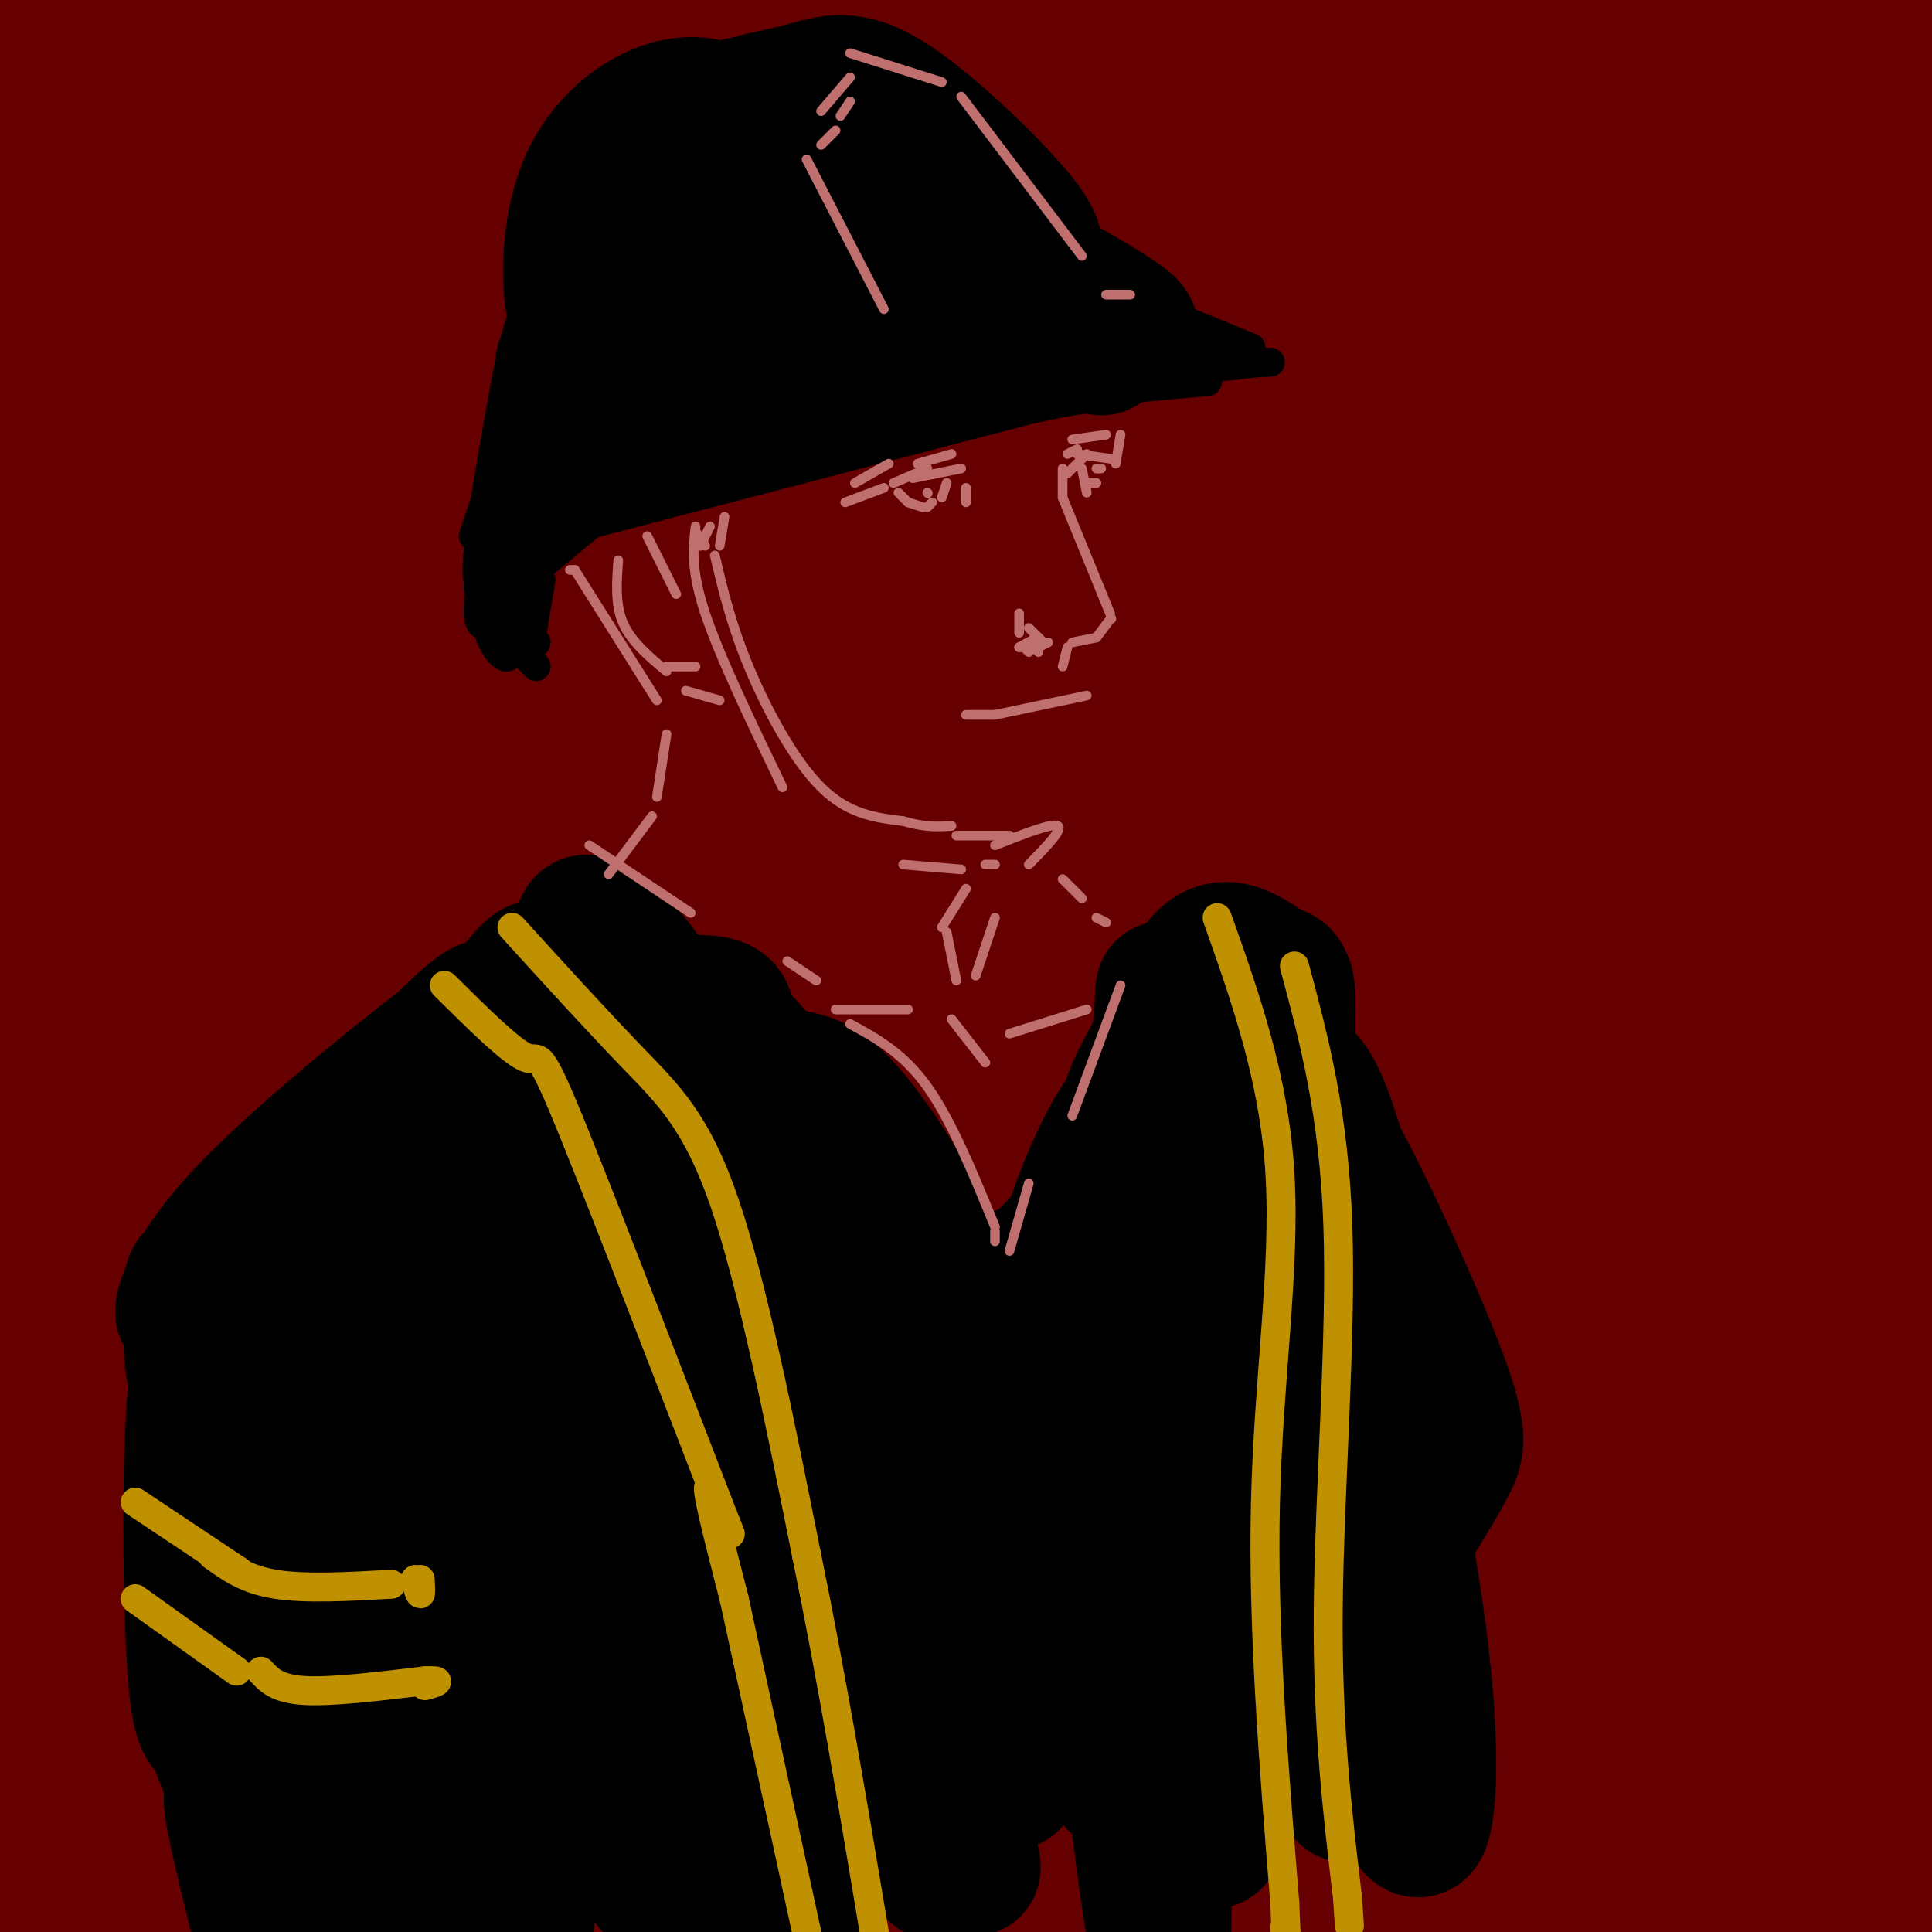 <svg viewBox='0 0 400 400' version='1.1' xmlns='http://www.w3.org/2000/svg' xmlns:xlink='http://www.w3.org/1999/xlink'><g fill='none' stroke='rgb(102,0,0)' stroke-width='1200' stroke-linecap='round' stroke-linejoin='round'><path d='M154,105c0.000,0.000 -1.000,1.000 -1,1'/></g>
<g fill='none' stroke='rgb(0,0,0)' stroke-width='28' stroke-linecap='round' stroke-linejoin='round'><path d='M161,40c0.000,0.000 -3.000,0.000 -3,0'/><path d='M158,40c-9.678,7.240 -19.355,14.481 -22,16c-2.645,1.519 1.743,-2.682 4,-5c2.257,-2.318 2.384,-2.751 -2,2c-4.384,4.751 -13.278,14.686 -5,13c8.278,-1.686 33.729,-14.992 39,-19c5.271,-4.008 -9.637,1.284 -17,2c-7.363,0.716 -7.182,-3.142 -7,-7'/><path d='M148,42c5.857,-2.434 24.000,-5.018 26,-7c2.000,-1.982 -12.141,-3.363 -21,-2c-8.859,1.363 -12.435,5.468 -11,5c1.435,-0.468 7.880,-5.511 4,-2c-3.880,3.511 -18.087,15.576 -23,24c-4.913,8.424 -0.533,13.206 1,12c1.533,-1.206 0.221,-8.402 0,-13c-0.221,-4.598 0.651,-6.600 5,-12c4.349,-5.400 12.174,-14.200 20,-23'/><path d='M149,24c5.284,-4.116 8.493,-2.907 19,2c10.507,4.907 28.311,13.511 34,16c5.689,2.489 -0.738,-1.138 -2,-2c-1.262,-0.862 2.639,1.039 4,3c1.361,1.961 0.180,3.980 -1,6'/><path d='M195,42c-2.561,-4.398 -5.121,-8.795 -11,-11c-5.879,-2.205 -15.075,-2.217 -22,-1c-6.925,1.217 -11.579,3.663 -15,10c-3.421,6.337 -5.608,16.565 -6,18c-0.392,1.435 1.010,-5.921 1,-6c-0.010,-0.079 -1.431,7.120 0,9c1.431,1.880 5.716,-1.560 10,-5'/><path d='M156,33c0.233,-2.247 0.466,-4.493 -2,-7c-2.466,-2.507 -7.630,-5.274 -14,-4c-6.370,1.274 -13.944,6.589 -18,15c-4.056,8.411 -4.592,19.918 -3,28c1.592,8.082 5.312,12.738 7,13c1.688,0.262 1.344,-3.869 1,-8'/><path d='M127,70c-0.205,-6.333 -1.219,-18.166 -3,-19c-1.781,-0.834 -4.331,9.332 -5,18c-0.669,8.668 0.543,15.840 2,17c1.457,1.160 3.158,-3.690 4,-11c0.842,-7.310 0.823,-17.078 -1,-17c-1.823,0.078 -5.451,10.002 -7,16c-1.549,5.998 -1.018,8.070 0,10c1.018,1.930 2.523,3.718 5,4c2.477,0.282 5.924,-0.942 8,-6c2.076,-5.058 2.780,-13.950 6,-20c3.220,-6.050 8.958,-9.258 13,-11c4.042,-1.742 6.390,-2.017 12,0c5.610,2.017 14.481,6.325 18,9c3.519,2.675 1.685,3.717 -2,5c-3.685,1.283 -9.223,2.807 -9,3c0.223,0.193 6.207,-0.945 6,-1c-0.207,-0.055 -6.603,0.972 -13,2'/><path d='M161,69c-4.082,0.644 -7.786,1.255 -9,0c-1.214,-1.255 0.063,-4.377 0,-4c-0.063,0.377 -1.467,4.252 0,3c1.467,-1.252 5.805,-7.631 11,-14c5.195,-6.369 11.249,-12.729 8,-18c-3.249,-5.271 -15.800,-9.453 -18,-12c-2.200,-2.547 5.952,-3.459 12,-5c6.048,-1.541 9.992,-3.712 18,1c8.008,4.712 20.079,16.307 26,23c5.921,6.693 5.692,8.484 5,11c-0.692,2.516 -1.846,5.758 -3,9'/><path d='M211,63c-11.139,2.744 -37.487,5.105 -48,7c-10.513,1.895 -5.190,3.325 -3,5c2.190,1.675 1.249,3.594 4,4c2.751,0.406 9.195,-0.700 8,-1c-1.195,-0.300 -10.027,0.207 -10,-1c0.027,-1.207 8.915,-4.128 4,-1c-4.915,3.128 -23.631,12.304 -31,14c-7.369,1.696 -3.391,-4.087 -3,-6c0.391,-1.913 -2.804,0.043 -6,2'/><path d='M126,86c-2.833,2.167 -6.917,6.583 -11,11'/><path d='M119,98c0.000,0.000 92.000,-24.000 92,-24'/><path d='M211,74c18.178,-4.000 17.622,-2.000 17,-2c-0.622,0.000 -1.311,-2.000 -2,-4'/><path d='M222,60c5.667,3.333 11.333,6.667 12,8c0.667,1.333 -3.667,0.667 -8,0'/><path d='M211,72c0.000,0.000 -33.000,7.000 -33,7'/><path d='M149,222c0.000,0.000 21.000,22.000 21,22'/><path d='M151,219c-6.883,-6.036 -13.765,-12.073 -18,-14c-4.235,-1.927 -5.822,0.255 -7,2c-1.178,1.745 -1.949,3.055 4,11c5.949,7.945 18.616,22.527 17,21c-1.616,-1.527 -17.516,-19.162 -17,-26c0.516,-6.838 17.447,-2.880 24,3c6.553,5.880 2.730,13.680 6,24c3.270,10.320 13.635,23.160 24,36'/><path d='M184,276c-1.700,0.237 -17.950,-17.169 -26,-30c-8.050,-12.831 -7.901,-21.087 -10,-25c-2.099,-3.913 -6.447,-3.483 -14,-9c-7.553,-5.517 -18.309,-16.980 -9,-1c9.309,15.980 38.685,59.402 44,66c5.315,6.598 -13.432,-23.627 -22,-39c-8.568,-15.373 -6.956,-15.894 -3,-15c3.956,0.894 10.257,3.202 10,2c-0.257,-1.202 -7.074,-5.915 -5,-4c2.074,1.915 13.037,10.457 24,19'/><path d='M173,240c7.933,6.352 15.766,12.732 22,22c6.234,9.268 10.869,21.426 6,17c-4.869,-4.426 -19.243,-25.434 -24,-34c-4.757,-8.566 0.104,-4.691 6,5c5.896,9.691 12.827,25.197 15,31c2.173,5.803 -0.414,1.901 -3,-2'/><path d='M186,264c6.917,16.208 13.833,32.417 17,31c3.167,-1.417 2.583,-20.458 6,-28c3.417,-7.542 10.833,-3.583 14,-3c3.167,0.583 2.083,-2.208 1,-5'/><path d='M220,257c-4.800,4.911 -9.600,9.822 -4,4c5.600,-5.822 21.600,-22.378 29,-31c7.400,-8.622 6.200,-9.311 5,-10'/><path d='M237,233c3.010,-5.283 6.019,-10.566 8,-16c1.981,-5.434 2.932,-11.020 0,-8c-2.932,3.020 -9.749,14.647 -11,19c-1.251,4.353 3.063,1.434 5,-6c1.937,-7.434 1.497,-19.383 2,-17c0.503,2.383 1.949,19.097 -3,36c-4.949,16.903 -16.294,33.996 -19,32c-2.706,-1.996 3.228,-23.079 10,-36c6.772,-12.921 14.382,-17.680 16,-19c1.618,-1.320 -2.757,0.798 -3,1c-0.243,0.202 3.645,-1.514 5,-1c1.355,0.514 0.178,3.257 -1,6'/><path d='M246,224c-2.695,9.126 -8.932,28.941 -10,32c-1.068,3.059 3.034,-10.639 4,-12c0.966,-1.361 -1.205,9.616 0,11c1.205,1.384 5.784,-6.825 9,-14c3.216,-7.175 5.068,-13.315 1,-4c-4.068,9.315 -14.057,34.085 -19,46c-4.943,11.915 -4.841,10.976 -6,11c-1.159,0.024 -3.580,1.012 -6,2'/><path d='M149,219c5.444,1.509 10.888,3.018 15,4c4.112,0.982 6.892,1.436 13,9c6.108,7.564 15.546,22.237 11,22c-4.546,-0.237 -23.074,-15.383 -31,-26c-7.926,-10.617 -5.249,-16.705 -7,-19c-1.751,-2.295 -7.929,-0.799 -13,-2c-5.071,-1.201 -9.036,-5.101 -13,-9'/><path d='M124,198c-2.571,-1.105 -2.499,0.634 -3,-1c-0.501,-1.634 -1.575,-6.641 1,-6c2.575,0.641 8.798,6.932 12,12c3.202,5.068 3.384,8.915 4,12c0.616,3.085 1.666,5.407 -4,3c-5.666,-2.407 -18.047,-9.545 -22,-9c-3.953,0.545 0.524,8.772 5,17'/><path d='M117,226c0.028,0.731 -2.401,-5.941 -2,-4c0.401,1.941 3.631,12.496 3,11c-0.631,-1.496 -5.125,-15.043 -6,-24c-0.875,-8.957 1.868,-13.326 -8,-1c-9.868,12.326 -32.346,41.346 -32,41c0.346,-0.346 23.516,-30.057 28,-38c4.484,-7.943 -9.718,5.884 -10,7c-0.282,1.116 13.355,-10.477 7,-6c-6.355,4.477 -32.703,25.026 -46,39c-13.297,13.974 -13.543,21.373 -13,21c0.543,-0.373 1.876,-8.517 2,-7c0.124,1.517 -0.961,12.694 0,18c0.961,5.306 3.969,4.742 9,3c5.031,-1.742 12.085,-4.661 16,-6c3.915,-1.339 4.690,-1.097 7,-7c2.310,-5.903 6.155,-17.952 10,-30'/><path d='M82,243c-3.882,10.053 -18.587,50.185 -22,60c-3.413,9.815 4.466,-10.689 5,-11c0.534,-0.311 -6.277,19.569 -9,29c-2.723,9.431 -1.357,8.414 2,5c3.357,-3.414 8.704,-9.223 11,-28c2.296,-18.777 1.541,-50.521 0,-41c-1.541,9.521 -3.867,60.307 -9,64c-5.133,3.693 -13.071,-39.709 -17,-41c-3.929,-1.291 -3.848,39.527 -3,59c0.848,19.473 2.464,17.600 4,20c1.536,2.400 2.992,9.071 6,12c3.008,2.929 7.569,2.115 8,3c0.431,0.885 -3.269,3.469 -3,2c0.269,-1.469 4.505,-6.991 7,-16c2.495,-9.009 3.247,-21.504 4,-34'/><path d='M66,326c3.641,-23.991 10.744,-66.969 11,-61c0.256,5.969 -6.334,60.886 -8,90c-1.666,29.114 1.594,32.426 2,30c0.406,-2.426 -2.041,-10.591 -2,-5c0.041,5.591 2.569,24.937 5,6c2.431,-18.937 4.763,-76.158 9,-112c4.237,-35.842 10.378,-50.304 13,-41c2.622,9.304 1.724,42.376 2,40c0.276,-2.376 1.727,-40.200 1,-20c-0.727,20.200 -3.631,98.423 -4,135c-0.369,36.577 1.796,31.508 1,4c-0.796,-27.508 -4.554,-77.456 -6,-105c-1.446,-27.544 -0.582,-32.685 2,-25c2.582,7.685 6.880,28.196 10,53c3.120,24.804 5.060,53.902 7,83'/><path d='M109,398c-1.254,-4.557 -7.889,-57.448 -9,-87c-1.111,-29.552 3.304,-35.764 6,-37c2.696,-1.236 3.675,2.505 5,1c1.325,-1.505 2.996,-8.255 9,20c6.004,28.255 16.341,91.514 15,95c-1.341,3.486 -14.359,-52.802 -20,-84c-5.641,-31.198 -3.907,-37.307 -2,-39c1.907,-1.693 3.985,1.029 4,-1c0.015,-2.029 -2.032,-8.810 7,6c9.032,14.810 29.144,51.210 32,54c2.856,2.790 -11.544,-28.031 -8,-16c3.544,12.031 25.033,66.914 26,68c0.967,1.086 -18.589,-51.626 -28,-82c-9.411,-30.374 -8.677,-38.409 -3,-33c5.677,5.409 16.298,24.264 17,25c0.702,0.736 -8.514,-16.647 -8,-14c0.514,2.647 10.757,25.323 21,48'/><path d='M173,322c4.386,11.609 4.851,16.631 12,33c7.149,16.369 20.982,44.083 15,26c-5.982,-18.083 -31.779,-81.964 -42,-107c-10.221,-25.036 -4.867,-11.226 -3,-3c1.867,8.226 0.248,10.867 -2,14c-2.248,3.133 -5.125,6.758 -5,7c0.125,0.242 3.250,-2.899 3,-3c-0.250,-0.101 -3.876,2.837 -7,4c-3.124,1.163 -5.744,0.550 -8,-7c-2.256,-7.550 -4.146,-22.038 -4,-30c0.146,-7.962 2.328,-9.399 7,-12c4.672,-2.601 11.834,-6.365 21,18c9.166,24.365 20.337,76.859 25,98c4.663,21.141 2.819,10.927 3,-1c0.181,-11.927 2.389,-25.568 3,-21c0.611,4.568 -0.374,27.345 -1,13c-0.626,-14.345 -0.893,-65.813 2,-72c2.893,-6.187 8.947,32.906 15,72'/><path d='M207,351c2.994,18.142 2.977,27.496 1,4c-1.977,-23.496 -5.916,-79.842 -7,-82c-1.084,-2.158 0.686,49.873 5,73c4.314,23.127 11.170,17.349 -9,-4c-20.170,-21.349 -67.366,-58.268 -82,-69c-14.634,-10.732 3.296,4.724 7,7c3.704,2.276 -6.817,-8.628 -11,-16c-4.183,-7.372 -2.028,-11.213 1,-16c3.028,-4.787 6.928,-10.521 9,-14c2.072,-3.479 2.317,-4.702 5,-3c2.683,1.702 7.804,6.328 7,4c-0.804,-2.328 -7.534,-11.611 -3,-4c4.534,7.611 20.332,32.116 23,38c2.668,5.884 -7.793,-6.851 -8,-8c-0.207,-1.149 9.842,9.290 17,15c7.158,5.710 11.427,6.691 18,8c6.573,1.309 15.449,2.945 24,0c8.551,-2.945 16.775,-10.473 25,-18'/><path d='M229,266c3.356,-1.733 -0.756,2.933 -2,4c-1.244,1.067 0.378,-1.467 2,-4'/><path d='M237,223c0.546,21.405 1.092,42.810 2,44c0.908,1.190 2.177,-17.833 1,-12c-1.177,5.833 -4.800,36.524 -6,36c-1.200,-0.524 0.024,-32.262 2,-52c1.976,-19.738 4.705,-27.476 5,-27c0.295,0.476 -1.844,9.167 -1,7c0.844,-2.167 4.670,-15.190 9,-20c4.330,-4.810 9.165,-1.405 14,2'/><path d='M263,201c2.750,0.658 2.623,1.302 3,2c0.377,0.698 1.256,1.448 0,22c-1.256,20.552 -4.648,60.906 -7,69c-2.352,8.094 -3.666,-16.072 -4,-30c-0.334,-13.928 0.310,-17.619 2,-14c1.690,3.619 4.425,14.548 5,14c0.575,-0.548 -1.011,-12.574 -1,-10c0.011,2.574 1.618,19.749 0,37c-1.618,17.251 -6.463,34.578 -7,35c-0.537,0.422 3.232,-16.061 3,-10c-0.232,6.061 -4.464,34.666 -9,19c-4.536,-15.666 -9.375,-75.602 -10,-64c-0.625,11.602 2.964,94.744 3,122c0.036,27.256 -3.482,-1.372 -7,-30'/><path d='M234,363c-1.444,-8.814 -1.553,-15.850 -2,-42c-0.447,-26.150 -1.232,-71.414 4,-61c5.232,10.414 16.482,76.506 18,84c1.518,7.494 -6.696,-43.610 -11,-66c-4.304,-22.390 -4.697,-16.067 0,-23c4.697,-6.933 14.485,-27.124 21,-32c6.515,-4.876 9.758,5.562 13,16'/><path d='M277,239c6.560,11.952 16.458,33.833 21,46c4.542,12.167 3.726,14.619 2,18c-1.726,3.381 -4.363,7.690 -7,12'/><path d='M274,236c7.707,36.187 15.415,72.374 19,97c3.585,24.626 3.049,37.692 2,43c-1.049,5.308 -2.611,2.858 -6,-5c-3.389,-7.858 -8.606,-21.122 -9,-22c-0.394,-0.878 4.034,10.631 4,13c-0.034,2.369 -4.529,-4.404 -8,-27c-3.471,-22.596 -5.916,-61.017 -4,-48c1.916,13.017 8.194,77.471 7,84c-1.194,6.529 -9.859,-44.868 -12,-61c-2.141,-16.132 2.241,3.001 3,5c0.759,1.999 -2.106,-13.134 -6,-3c-3.894,10.134 -8.818,45.536 -11,60c-2.182,14.464 -1.624,7.990 -3,6c-1.376,-1.990 -4.688,0.505 -8,3'/><path d='M242,381c0.578,1.000 6.022,2.000 5,0c-1.022,-2.000 -8.511,-7.000 -16,-12'/><path d='M193,342c1.452,17.316 2.904,34.632 3,37c0.096,2.368 -1.165,-10.211 0,-7c1.165,3.211 4.756,22.211 -3,15c-7.756,-7.211 -26.857,-40.634 -35,-56c-8.143,-15.366 -5.326,-12.676 -2,2c3.326,14.676 7.163,41.338 11,68'/><path d='M167,399c-8.890,-26.206 -17.780,-52.411 -20,-59c-2.220,-6.589 2.231,6.439 3,6c0.769,-0.439 -2.144,-14.345 -4,-6c-1.856,8.345 -2.655,38.942 -3,53c-0.345,14.058 -0.236,11.577 -3,1c-2.764,-10.577 -8.400,-29.251 -12,-41c-3.600,-11.749 -5.163,-16.574 -8,-14c-2.837,2.574 -6.949,12.546 -7,9c-0.051,-3.546 3.960,-20.609 4,-8c0.040,12.609 -3.892,54.890 -14,55c-10.108,0.110 -26.394,-41.951 -32,-51c-5.606,-9.049 -0.534,14.915 0,19c0.534,4.085 -3.472,-11.708 -2,-7c1.472,4.708 8.420,29.917 9,37c0.580,7.083 -5.210,-3.958 -11,-15'/><path d='M67,378c0.500,2.167 7.250,15.083 14,28'/><path d='M79,399c-3.798,-9.702 -7.595,-19.405 -12,-27c-4.405,-7.595 -9.417,-13.083 -12,-14c-2.583,-0.917 -2.738,2.738 0,11c2.738,8.262 8.369,21.131 14,34'/><path d='M64,372c0.000,0.000 -1.000,28.000 -1,28'/><path d='M62,398c0.000,0.000 -3.000,-10.000 -3,-10'/><path d='M57,383c-3.250,-9.167 -6.500,-18.333 -6,-15c0.500,3.333 4.750,19.167 9,35'/><path d='M59,399c-0.750,-1.917 -1.500,-3.833 -1,-3c0.500,0.833 2.250,4.417 4,8'/><path d='M60,399c-5.583,-13.917 -11.167,-27.833 -12,-27c-0.833,0.833 3.083,16.417 7,32'/></g>
<g fill='none' stroke='rgb(191,144,0)' stroke-width='6' stroke-linecap='round' stroke-linejoin='round'><path d='M28,311c0.000,0.000 21.000,14.000 21,14'/><path d='M49,325c2.667,1.833 -1.167,-0.583 -5,-3'/><path d='M44,322c3.417,2.500 6.833,5.000 13,6c6.167,1.000 15.083,0.500 24,0'/><path d='M28,331c0.000,0.000 21.000,15.000 21,15'/><path d='M54,346c1.667,1.833 3.333,3.667 9,4c5.667,0.333 15.333,-0.833 25,-2'/><path d='M88,348c4.167,-0.167 2.083,0.417 0,1'/><path d='M86,327c0.417,1.500 0.833,3.000 1,3c0.167,0.000 0.083,-1.500 0,-3'/><path d='M92,204c6.986,6.930 13.971,13.860 17,15c3.029,1.140 2.100,-3.509 10,16c7.900,19.509 24.627,63.175 30,77c5.373,13.825 -0.608,-2.193 -2,-4c-1.392,-1.807 1.804,10.596 5,23'/><path d='M152,331c3.333,15.333 9.167,42.167 15,69'/><path d='M106,192c8.822,9.689 17.644,19.378 25,27c7.356,7.622 13.244,13.178 19,30c5.756,16.822 11.378,44.911 17,73'/><path d='M167,322c5.167,25.167 9.583,51.583 14,78'/><path d='M252,190c5.911,16.667 11.822,33.333 13,53c1.178,19.667 -2.378,42.333 -3,68c-0.622,25.667 1.689,54.333 4,83'/><path d='M266,394c0.667,14.667 0.333,9.833 0,5'/><path d='M268,200c4.111,15.356 8.222,30.711 9,54c0.778,23.289 -1.778,54.511 -2,79c-0.222,24.489 1.889,42.244 4,60'/><path d='M279,393c0.667,10.000 0.333,5.000 0,0'/></g>
<g fill='none' stroke='rgb(0,0,0)' stroke-width='6' stroke-linecap='round' stroke-linejoin='round'><path d='M103,93c0.000,0.000 -2.000,12.000 -2,12'/><path d='M108,81c0.000,0.000 -10.000,30.000 -10,30'/><path d='M106,72c-3.083,16.917 -6.167,33.833 -7,42c-0.833,8.167 0.583,7.583 2,7'/><path d='M106,106c-0.553,4.008 -1.107,8.015 0,7c1.107,-1.015 3.874,-7.054 4,-6c0.126,1.054 -2.389,9.200 -2,10c0.389,0.800 3.682,-5.746 4,-6c0.318,-0.254 -2.338,5.785 -2,7c0.338,1.215 3.669,-2.392 7,-6'/><path d='M123,108c0.000,0.000 -12.000,10.000 -12,10'/><path d='M111,108c-3.833,9.583 -7.667,19.167 -9,22c-1.333,2.833 -0.167,-1.083 1,-5'/><path d='M102,113c-1.429,4.798 -2.857,9.595 -3,9c-0.143,-0.595 1.000,-6.583 1,-6c0.000,0.583 -1.143,7.738 -1,11c0.143,3.262 1.571,2.631 3,2'/><path d='M103,118c-1.311,4.222 -2.622,8.444 -2,12c0.622,3.556 3.178,6.444 4,6c0.822,-0.444 -0.089,-4.222 -1,-8'/><path d='M228,81c0.000,0.000 22.000,-2.000 22,-2'/><path d='M243,77c1.756,1.111 3.511,2.222 3,0c-0.511,-2.222 -3.289,-7.778 -3,-9c0.289,-1.222 3.644,1.889 7,5'/><path d='M237,63c0.000,0.000 22.000,9.000 22,9'/><path d='M245,72c0.000,0.000 12.000,3.000 12,3'/><path d='M256,75c-2.417,0.500 -4.833,1.000 -4,1c0.833,0.000 4.917,-0.500 9,-1'/><path d='M263,75c0.000,0.000 -29.000,1.000 -29,1'/><path d='M114,109c0.000,0.000 -9.000,27.000 -9,27'/><path d='M112,120c0.000,0.000 -2.000,12.000 -2,12'/><path d='M105,132c0.000,0.000 6.000,6.000 6,6'/><path d='M108,134c0.000,0.000 3.000,-1.000 3,-1'/></g>
<g fill='none' stroke='rgb(192,111,111)' stroke-width='2' stroke-linecap='round' stroke-linejoin='round'><path d='M232,90c0.000,0.000 -1.000,6.000 -1,6'/><path d='M175,104c0.000,0.000 8.000,-3.000 8,-3'/><path d='M189,99c0.000,0.000 10.000,-2.000 10,-2'/><path d='M223,93c0.000,0.000 -2.000,1.000 -2,1'/><path d='M185,100c0.000,0.000 7.000,-3.000 7,-3'/><path d='M225,94c0.000,0.000 -4.000,4.000 -4,4'/><path d='M220,97c0.000,0.000 0.000,6.000 0,6'/><path d='M220,103c0.000,0.000 9.000,22.000 9,22'/><path d='M229,125c1.500,3.667 0.750,1.833 0,0'/><path d='M211,127c0.000,0.000 0.000,4.000 0,4'/><path d='M212,134c0.000,0.000 1.000,1.000 1,1'/><path d='M211,134c0.000,0.000 4.000,0.000 4,0'/><path d='M215,134c0.000,0.000 2.000,-1.000 2,-1'/><path d='M230,128c0.000,0.000 0.100,0.100 0.1,0.1'/><path d='M230,128c0.000,0.000 -3.000,4.000 -3,4'/><path d='M227,132c0.000,0.000 -5.000,1.000 -5,1'/><path d='M213,130c0.000,0.000 3.000,3.000 3,3'/><path d='M221,134c0.000,0.000 -1.000,4.000 -1,4'/><path d='M213,133c0.000,0.000 2.000,2.000 2,2'/><path d='M200,148c0.000,0.000 6.000,0.000 6,0'/><path d='M206,148c0.000,0.000 19.000,-4.000 19,-4'/><path d='M213,134c1.167,-1.000 2.333,-2.000 2,-2c-0.333,0.000 -2.167,1.000 -4,2'/><path d='M190,96c0.000,0.000 7.000,-2.000 7,-2'/><path d='M186,102c0.000,0.000 2.000,2.000 2,2'/><path d='M188,104c0.000,0.000 3.000,1.000 3,1'/><path d='M196,100c0.000,0.000 -1.000,3.000 -1,3'/><path d='M192,105c0.000,0.000 1.000,-1.000 1,-1'/><path d='M192,102c0.000,0.000 0.100,0.100 0.1,0.1'/><path d='M223,94c0.000,0.000 7.000,1.000 7,1'/><path d='M224,97c0.000,0.000 1.000,5.000 1,5'/><path d='M225,100c0.000,0.000 2.000,0.000 2,0'/><path d='M227,97c0.000,0.000 1.000,0.000 1,0'/><path d='M222,91c0.000,0.000 7.000,-1.000 7,-1'/><path d='M184,96c0.000,0.000 -7.000,4.000 -7,4'/><path d='M200,101c0.000,0.000 0.000,3.000 0,3'/><path d='M150,107c0.000,0.000 -1.000,6.000 -1,6'/><path d='M144,110c0.000,0.000 2.000,3.000 2,3'/><path d='M147,109c0.000,0.000 -2.000,4.000 -2,4'/><path d='M144,109c-0.500,4.500 -1.000,9.000 2,18c3.000,9.000 9.500,22.500 16,36'/><path d='M148,115c1.667,7.089 3.333,14.178 7,23c3.667,8.822 9.333,19.378 15,25c5.667,5.622 11.333,6.311 17,7'/><path d='M187,170c4.500,1.333 7.250,1.167 10,1'/><path d='M198,173c0.000,0.000 11.000,0.000 11,0'/><path d='M187,179c0.000,0.000 12.000,1.000 12,1'/><path d='M134,111c0.000,0.000 6.000,12.000 6,12'/><path d='M119,118c0.000,0.000 -1.000,0.000 -1,0'/><path d='M119,118c0.000,0.000 17.000,27.000 17,27'/><path d='M128,116c-0.333,4.583 -0.667,9.167 1,13c1.667,3.833 5.333,6.917 9,10'/><path d='M138,138c0.000,0.000 6.000,0.000 6,0'/><path d='M142,143c0.000,0.000 7.000,2.000 7,2'/><path d='M206,175c5.917,-2.333 11.833,-4.667 13,-4c1.167,0.667 -2.417,4.333 -6,8'/><path d='M206,179c0.000,0.000 -2.000,0.000 -2,0'/><path d='M122,175c0.000,0.000 21.000,14.000 21,14'/><path d='M163,199c0.000,0.000 6.000,4.000 6,4'/><path d='M176,212c5.500,3.000 11.000,6.000 16,13c5.000,7.000 9.500,18.000 14,29'/><path d='M206,255c0.000,0.000 0.000,2.000 0,2'/><path d='M232,204c0.000,0.000 -10.000,27.000 -10,27'/><path d='M213,245c0.000,0.000 -4.000,14.000 -4,14'/><path d='M200,184c0.000,0.000 -5.000,8.000 -5,8'/><path d='M196,193c0.000,0.000 2.000,10.000 2,10'/><path d='M173,209c0.000,0.000 15.000,0.000 15,0'/><path d='M197,211c0.000,0.000 7.000,9.000 7,9'/><path d='M209,214c0.000,0.000 16.000,-5.000 16,-5'/><path d='M206,190c0.000,0.000 -4.000,12.000 -4,12'/><path d='M138,152c0.000,0.000 -2.000,13.000 -2,13'/><path d='M135,169c0.000,0.000 -9.000,12.000 -9,12'/><path d='M220,182c0.000,0.000 4.000,4.000 4,4'/><path d='M227,190c0.000,0.000 2.000,1.000 2,1'/><path d='M176,21c0.000,0.000 -2.000,3.000 -2,3'/><path d='M173,27c0.000,0.000 -3.000,3.000 -3,3'/><path d='M167,33c0.000,0.000 16.000,31.000 16,31'/><path d='M176,11c0.000,0.000 19.000,6.000 19,6'/><path d='M199,20c0.000,0.000 25.000,33.000 25,33'/><path d='M176,16c0.000,0.000 -6.000,7.000 -6,7'/><path d='M229,61c0.000,0.000 5.000,0.000 5,0'/></g>
</svg>